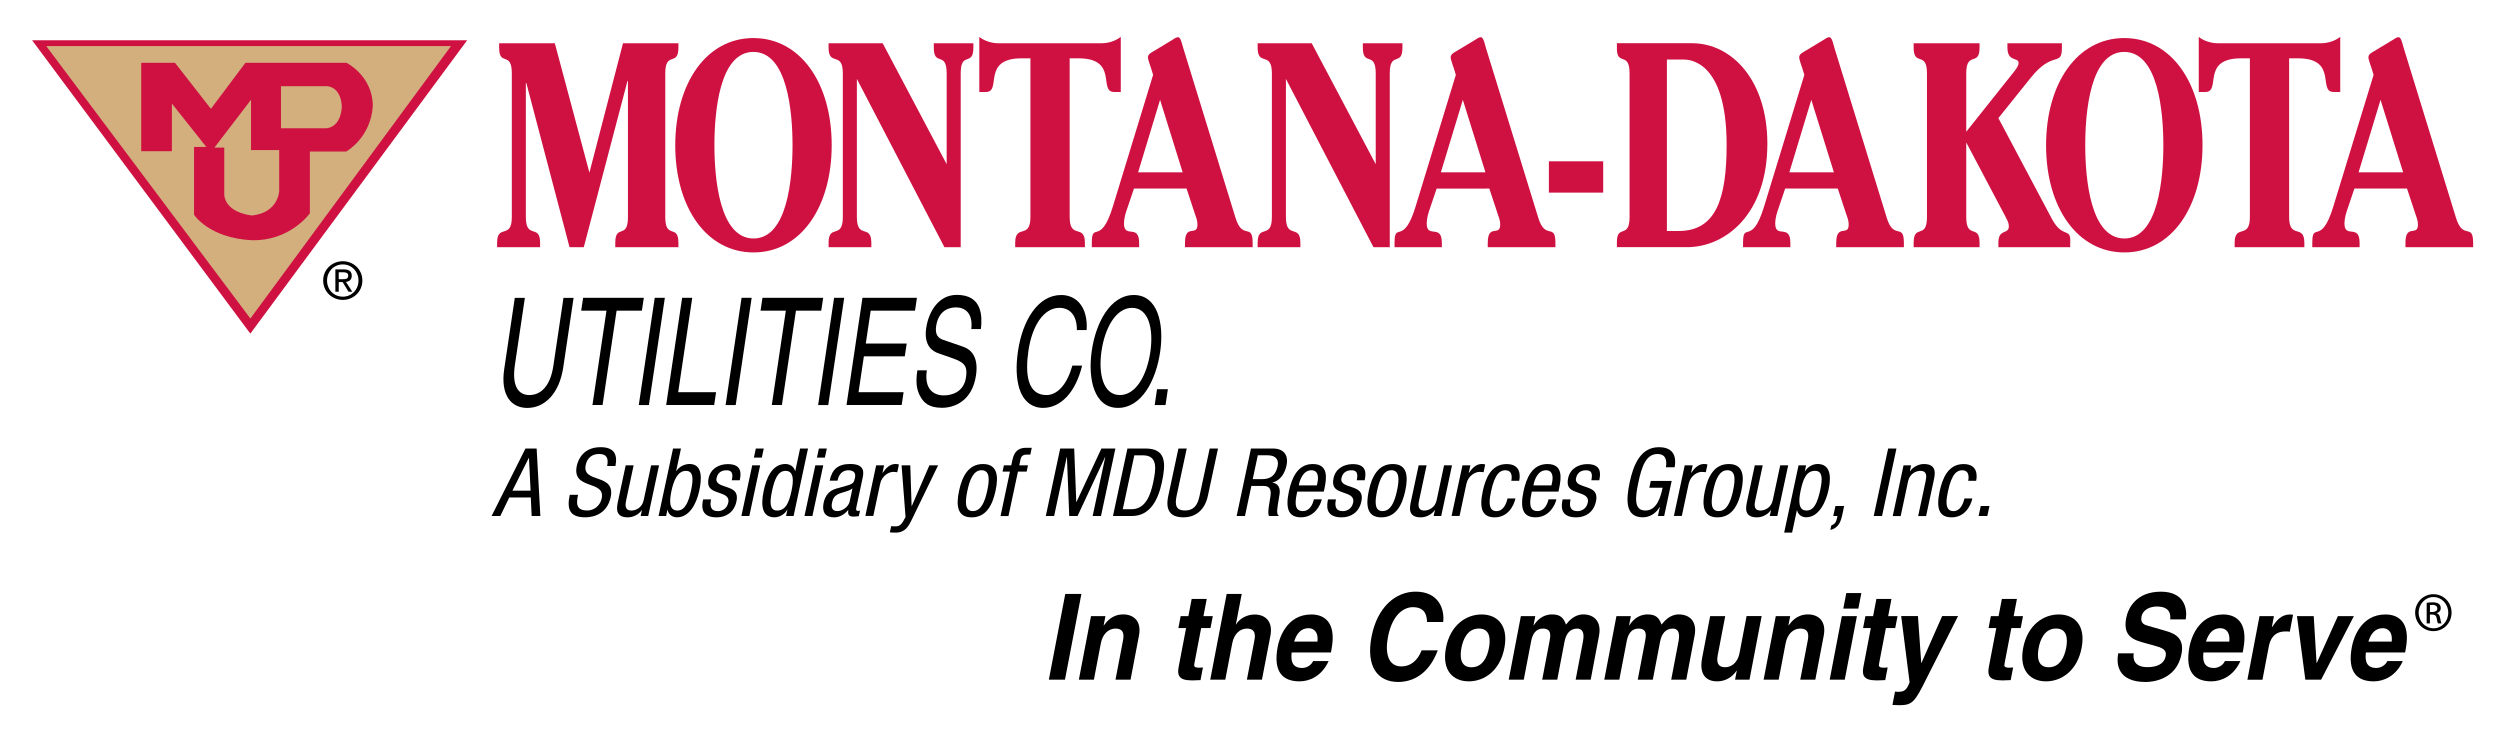 <svg xmlns="http://www.w3.org/2000/svg" xmlns:xlink="http://www.w3.org/1999/xlink" id="Layer_1" x="0px" y="0px" viewBox="0 0 586 172" style="enable-background:new 0 0 586 172;" xml:space="preserve"><style type="text/css">	.st0{fill:#CE1141;}	.st1{fill:#CE1141;stroke:#CE1141;stroke-width:0.33;stroke-miterlimit:3.864;}	.st2{fill:#D3AF7E;}</style><path class="st0" d="M146.03,10.14h12.99v1.02c0,4.56-3.08,0.68-3.08,6.05v33.66c0,5.37,3.08,1.5,3.08,6.05v1.02h-14.8v-1.02 c0-4.56,2.97-0.68,2.97-6.05V18.98h-0.11l-10.24,38.96h-3.34l-10.13-38.49h-0.11v31.42c0,5.37,3.34,1.5,3.34,6.05v1.02h-10.08v-1.02 c0-4.56,3.45-0.68,3.45-6.05V17.21c0-5.37-2.97-1.5-2.97-6.05v-1.02h13.05l8.11,30.33L146.03,10.14z"></path><path class="st0" d="M176.64,55.9c-8.01,0-9.18-14.14-9.18-21.9c0-7.68,1.17-21.83,9.13-21.83c8.01,0,9.18,14.14,9.18,21.9 C185.77,41.76,184.6,55.9,176.64,55.9z M176.64,59.17c10.97,0,18.31-10.54,18.31-25.16c0-14.55-7.34-25.09-18.36-25.09 c-10.97,0-18.31,10.54-18.31,25.16C158.28,48.63,165.62,59.17,176.64,59.17z"></path><path class="st0" d="M221.9,38.49V17.21c0-5.37-3.02-1.5-3.02-6.05v-1.02h9.28v1.02c0,4.56-2.97,0.68-2.97,6.05v40.73h-3.82 L200.85,18.5v32.37c0,5.37,3.39,1.5,3.39,6.05v1.02h-10.02v-1.02c0-4.56,3.34-0.68,3.34-6.05V17.21c0-5.37-3.34-1.5-3.34-6.05v-1.02 h12.68L221.9,38.49z"></path><path class="st0" d="M229.53,8.64c1.28,1.02,3.01,1.5,4.52,1.5h24.14c1.51,0,3.23-0.48,4.52-1.5v12.92h-1.56 c-3.79,0,1.12-7.89-8.36-7.89h-2.06v37.2c0,5.37,3.57,1.5,3.57,6.05v1.02h-16.34v-1.02c0-4.56,3.57-0.68,3.57-6.05v-37.2h-2.06 c-9.48,0-4.57,7.89-8.36,7.89h-1.56V8.64z"></path><path class="st0" d="M271.92,23.4l5.3,17h-10.45L271.92,23.4z M278.13,44.21l2.07,6.26c0.27,0.75,0.48,1.36,0.48,2.18 c0,2.92-2.92-0.34-2.92,4.28v1.02h15.86v-1.02c0-4.83-2.39-0.48-4.03-5.92l-12.25-39.78c-0.32-1.09-0.58-2.52-1.22-2.52 c-0.37,0-1.01,0.41-1.27,0.61l-4.51,2.72c-0.42,0.27-1.27,0.61-1.27,1.43c0,0.48,0.64,2.18,0.74,2.52l0.48,1.56l-9.44,30.87 c-2.86,9.38-4.93,3.33-4.93,8.5v1.02h11.09v-1.02c0-4.56-3.55-0.88-3.55-4.56c0-1.22,0.42-2.58,0.8-3.6l1.54-4.56H278.13z"></path><path class="st0" d="M322.47,38.49V17.21c0-5.37-3.02-1.5-3.02-6.05v-1.02h9.28v1.02c0,4.56-2.97,0.68-2.97,6.05v40.73h-3.82 L301.42,18.5v32.37c0,5.37,3.39,1.5,3.39,6.05v1.02h-10.02v-1.02c0-4.56,3.34-0.68,3.34-6.05V17.21c0-5.37-3.34-1.5-3.34-6.05v-1.02 h12.68L322.47,38.49z"></path><path class="st0" d="M342.89,23.4l5.3,17h-10.45L342.89,23.4z M349.1,44.21l2.07,6.26c0.27,0.75,0.48,1.36,0.48,2.18 c0,2.92-2.92-0.34-2.92,4.28v1.02h15.86v-1.02c0-4.83-2.39-0.48-4.03-5.92L348.3,11.23c-0.32-1.09-0.58-2.52-1.22-2.52 c-0.37,0-1.01,0.41-1.27,0.61l-4.51,2.72c-0.42,0.27-1.27,0.61-1.27,1.43c0,0.48,0.64,2.18,0.74,2.52l0.48,1.56l-9.44,30.87 c-2.86,9.38-4.93,3.33-4.93,8.5v1.02h11.09v-1.02c0-4.56-3.55-0.88-3.55-4.56c0-1.22,0.42-2.58,0.79-3.6l1.54-4.56H349.1z"></path><path class="st0" d="M375.79,37.81v7.34h-12.73v-7.34H375.79z"></path><path class="st0" d="M390.72,13.95h3.87c1.33,0,10.13,0.2,10.13,19.99c0,12.51-2.44,20.2-11.19,20.2h-2.81V13.95z M395.39,57.94 c9.12,0,18.88-7.75,18.88-24.28c0-14.76-8.27-23.53-17.66-23.53H379v1.22c0,4.22,2.97,0.61,2.97,5.85v33.66 c0,5.24-2.97,1.63-2.97,5.85v1.22H395.39z"></path><path class="st0" d="M424.57,23.4l5.3,17h-10.45L424.57,23.4z M430.78,44.21l2.07,6.26c0.27,0.75,0.48,1.36,0.48,2.18 c0,2.92-2.92-0.34-2.92,4.28v1.02h15.86v-1.02c0-4.83-2.39-0.48-4.03-5.92l-12.25-39.78c-0.32-1.09-0.58-2.52-1.22-2.52 c-0.37,0-1.01,0.41-1.27,0.61l-4.51,2.72c-0.42,0.27-1.27,0.61-1.27,1.43c0,0.48,0.64,2.18,0.74,2.52l0.48,1.56l-9.44,30.87 c-2.86,9.38-4.93,3.33-4.93,8.5v1.02h11.09v-1.02c0-4.56-3.55-0.88-3.55-4.56c0-1.22,0.42-2.58,0.79-3.6l1.54-4.56H430.78z"></path><path class="st0" d="M460.89,33.39v17.48c0,5.37,3.12,1.5,3.12,6.05v1.02h-15.45v-1.02c0-4.56,3.12-0.68,3.12-6.05V17.21 c0-5.37-3.12-1.5-3.12-6.05v-1.02h15.45v1.02c0,4.56-3.12,0.68-3.12,6.05v13.67l10.82-13.6c0.39-0.48,1.45-1.7,1.45-2.52 c0-1.43-2.62-0.14-2.62-3.6v-1.02h12.77v1.02c0,4.62-2.06,0.54-7.25,7l-7.64,9.52l12.49,23.53c2.62,4.96,4.57,1.84,4.35,5.71v1.02 h-16.84v-1.02c0-3.47,2.45-1.84,2.45-3.88c0-0.88-0.45-1.56-0.78-2.24L460.89,33.39z"></path><path class="st0" d="M497.96,55.9c-8.01,0-9.18-14.14-9.18-21.9c0-7.68,1.17-21.83,9.13-21.83c8.01,0,9.18,14.14,9.18,21.9 C507.09,41.76,505.92,55.9,497.96,55.9z M497.96,59.17c10.96,0,18.31-10.54,18.31-25.16c0-14.55-7.34-25.09-18.36-25.09 c-10.96,0-18.31,10.54-18.31,25.16C479.6,48.63,486.94,59.17,497.96,59.17z"></path><path class="st0" d="M515.37,8.64c1.28,1.02,3.01,1.5,4.52,1.5h24.14c1.51,0,3.23-0.48,4.52-1.5v12.92h-1.56 c-3.79,0,1.11-7.89-8.36-7.89h-2.06v37.2c0,5.37,3.57,1.5,3.57,6.05v1.02h-16.34v-1.02c0-4.56,3.57-0.68,3.57-6.05v-37.2h-2.06 c-9.48,0-4.57,7.89-8.36,7.89h-1.56V8.64z"></path><path class="st0" d="M558,23.4l5.3,17h-10.45L558,23.4z M564.21,44.21l2.07,6.26c0.27,0.75,0.48,1.36,0.48,2.18 c0,2.92-2.92-0.34-2.92,4.28v1.02h15.86v-1.02c0-4.83-2.39-0.48-4.03-5.92l-12.25-39.78c-0.32-1.09-0.58-2.52-1.22-2.52 c-0.37,0-1.01,0.41-1.27,0.61l-4.51,2.72c-0.42,0.27-1.27,0.61-1.27,1.43c0,0.48,0.64,2.18,0.74,2.52l0.48,1.56l-9.44,30.87 c-2.86,9.38-4.93,3.33-4.93,8.5v1.02h11.09v-1.02c0-4.56-3.55-0.88-3.55-4.56c0-1.22,0.42-2.58,0.79-3.6l1.54-4.56H564.21z"></path><path d="M123.03,69.81l-2.34,15.75c-0.72,4.87,0.76,7.04,3.39,7.04c2.73,0,4.93-2.13,5.63-6.86l2.37-15.92h2.37l-2.42,16.28 c-0.9,6.05-4.27,9.52-8.44,9.52c-3.76,0-6.31-2.97-5.4-9.1l2.48-16.7H123.03z"></path><path d="M150.91,69.81l-0.45,3.01h-5.93l-3.29,22.12h-2.37l3.29-22.12h-5.93l0.45-3.01H150.91z"></path><path d="M155.84,69.81l-3.74,25.13h-2.37l3.74-25.13H155.84z"></path><path d="M162.26,69.81l-3.29,22.12h8.88l-0.45,3.01h-11.25l3.74-25.13H162.26z"></path><path d="M176.19,69.81l-3.74,25.13h-2.37l3.74-25.13H176.19z"></path><path d="M192.95,69.81l-0.45,3.01h-5.93l-3.29,22.12h-2.37l3.29-22.12h-5.93l0.45-3.01H192.95z"></path><path d="M197.88,69.81l-3.74,25.13h-2.37l3.74-25.13H197.88z"></path><path d="M214.93,69.81l-0.45,3.01h-10.39l-1.15,7.7h9.59l-0.45,3.01h-9.59l-1.25,8.4h10.56l-0.45,3.01h-12.93l3.74-25.13H214.93z"></path><path d="M227.67,77.16c0.46-3.88-1.61-5.11-3.58-5.11c-1.49,0-4.09,0.59-4.66,4.41c-0.32,2.13,0.63,2.83,1.6,3.18l4.76,1.64 c2.15,0.77,3.57,2.73,2.98,6.72c-0.89,5.95-4.98,7.59-7.98,7.59c-3.24,0-4.3-1.4-4.93-2.42c-1.2-1.92-1.18-4.03-0.83-6.37h2.22 c-0.68,4.55,1.71,5.88,3.96,5.88c1.71,0,4.68-0.63,5.22-4.23c0.39-2.62-0.34-3.47-3.07-4.45l-3.41-1.19 c-1.09-0.38-3.5-1.54-2.85-5.92c0.58-3.92,2.94-7.77,7.18-7.77c6.12,0,5.95,5.25,5.64,8.01H227.67z"></path><path d="M254.71,77.37h-2.29c0.03-3.46-1.64-5.21-4.1-5.21c-3.78,0-6.41,4.38-7.24,9.94c-0.81,5.42-0.32,10.5,4.2,10.5 c2.63,0,4.87-2.56,6.08-6.9h2.29c-1.56,6.37-5.06,9.91-9.18,9.91c-2.66,0-4.65-1.71-5.51-4.45c-0.76-2.42-0.86-5.35-0.34-8.89 c1.07-7.17,4.66-13.12,10.12-13.12C252.25,69.15,255.04,71.88,254.71,77.37z"></path><path d="M265.35,72.16c3.86,0,5.06,4.83,4.31,10.19c-0.79,5.67-3.43,10.25-7.15,10.25c-3.95,0-5.07-4.97-4.33-10.22 C258.91,77.16,261.43,72.16,265.35,72.16z M265.77,69.15c-5.58,0-8.97,6.65-9.88,13.2c-0.92,6.58,0.6,13.26,6.18,13.26 c5.42,0,8.91-6.26,9.9-13.33C272.88,75.8,271.33,69.15,265.77,69.15z"></path><path d="M273.75,91.23l-0.55,3.71h-2.54l0.55-3.71H273.75z"></path><g>	<polygon class="st1" points="7.86,9.61 109.17,9.61 58.68,77.92 7.86,9.61  "></polygon>	<polygon class="st2" points="10.84,10.8 105.71,10.8 58.69,74.66 10.84,10.8  "></polygon>	<path class="st1" d="M33.27,35.26V14.89h7.67l8.5,10.89l8.17-10.89H81.2c0,0,6.02,3.05,6.02,9.98c-0.49,7.34-6.1,10.48-6.1,10.48  h-8.66v14.6c0,0-4.62,6.44-13.45,6.19c-9.9-0.5-13.36-5.86-13.36-5.86V34.6h3.05L40.12,23.8v11.47H33.27L33.27,35.26z"></path>	<path class="st2" d="M50.26,34.6l8.58-11.22v11.8h6.6v9.57c0,0-0.12,5.11-6.43,5.77c-6.97-0.99-6.44-5.28-6.44-5.28V34.6H50.26  L50.26,34.6z"></path>	<path class="st2" d="M65.86,30.07v-9.86h10.81c0,0,3.22,0,3.46,4.79c-0.33,5.2-3.75,5.07-3.75,5.07H65.86L65.86,30.07z"></path></g><path d="M76.66,65.75c0-2.15,1.62-3.77,3.7-3.77c2.05,0,3.67,1.62,3.67,3.77c0,2.18-1.62,3.79-3.67,3.79 C78.28,69.54,76.66,67.93,76.66,65.75z M80.36,70.3c2.47,0,4.58-1.92,4.58-4.55c0-2.6-2.11-4.52-4.58-4.52 c-2.5,0-4.61,1.92-4.61,4.52C75.75,68.38,77.86,70.3,80.36,70.3z M79.4,66.11h0.91l1.38,2.27h0.89l-1.49-2.3 c0.77-0.1,1.36-0.5,1.36-1.44c0-1.03-0.61-1.49-1.85-1.49h-1.99v5.23h0.79V66.11z M79.4,65.44v-1.62h1.08 c0.55,0,1.14,0.12,1.14,0.77c0,0.8-0.6,0.85-1.27,0.85H79.4z"></path><g>	<path d="M249.63,159.32h-3.78l3.85-20.1h3.78L249.63,159.32z"></path>	<path d="M265,159.32h-3.53l1.73-9.04c0.21-1.09,0.51-2.94-1.73-2.94c-1.56,0-3,1.18-3.43,3.44l-1.63,8.54h-3.53l2.85-14.9h3.38  l-0.42,2.18h0.05c0.65-0.9,1.98-2.58,4.52-2.58c2.62,0,4.34,1.71,3.71,4.98L265,159.32z"></path>	<path d="M282.09,144.42h2.19l-0.54,2.8h-2.19l-1.55,8.09c-0.17,0.87-0.21,1.2,1.23,1.2c0.23,0,0.48-0.03,0.74-0.06l-0.57,2.97  c-0.56,0.03-1.12,0.06-1.67,0.06h-0.45c-3.05,0-3.36-1.29-2.99-3.22l1.73-9.04h-1.81l0.54-2.8h1.81l0.77-4.03h3.53L282.09,144.42z"></path>	<path d="M295.8,159.32h-3.53l1.73-9.04c0.21-1.09,0.51-2.94-1.73-2.94c-1.56,0-3,1.18-3.43,3.44l-1.63,8.54h-3.53l3.85-20.1h3.53  l-1.37,7.14h0.05c0.69-1.23,2.41-2.32,4.33-2.32c2.62,0,4.34,1.71,3.71,4.98L295.8,159.32z"></path>	<path d="M311.43,154.95c-1.62,3.58-4.51,4.76-6.81,4.76c-3.78,0-6.29-2.02-5.12-8.15c0.34-1.79,2-7.53,7.87-7.53  c2.65,0,6.03,1.4,4.73,8.2l-0.13,0.7h-9.2c-0.11,1.12-0.39,3.64,2.45,3.64c0.98,0,2.1-0.56,2.58-1.62H311.43z M308.82,150.39  c0.26-2.41-0.99-3.14-2.12-3.14c-1.66,0-2.77,1.18-3.35,3.14H308.82z"></path>	<path d="M334.5,145.79c-0.07-1.2-0.22-3.47-3.34-3.47c-1.81,0-4.74,1.34-5.83,7.03c-0.69,3.61-0.03,6.86,3.17,6.86  c2.09,0,3.8-1.32,4.73-3.78h3.78c-1.59,4.37-4.75,7.42-9.28,7.42c-4.81,0-7.57-3.61-6.25-10.56c1.34-7.03,5.68-10.61,10.35-10.61  c5.42,0,6.82,4.14,6.45,7.11H334.5z"></path>	<path d="M344.28,159.71c-3.6,0-6.38-2.46-5.35-7.84c1.03-5.38,4.75-7.84,8.35-7.84c3.6,0,6.38,2.46,5.35,7.84  C351.61,157.24,347.89,159.71,344.28,159.71z M346.65,147.33c-2.72,0-3.73,2.63-4.09,4.54c-0.36,1.9-0.36,4.54,2.36,4.54  c2.72,0,3.73-2.63,4.09-4.54C349.37,149.97,349.37,147.33,346.65,147.33z"></path>	<path d="M372.86,159.32h-3.53l1.73-9.04c0.42-2.21-0.32-2.94-1.35-2.94c-1.76,0-2.64,1.29-2.98,3.05l-1.71,8.93h-3.53l1.71-8.96  c0.24-1.26,0.58-3.02-1.54-3.02c-1.66,0-2.44,1.29-2.75,2.91l-1.74,9.07h-3.53l2.85-14.9h3.38l-0.42,2.18h0.05  c0.64-0.98,1.93-2.58,4.3-2.58c1.94,0,2.67,0.78,3.27,2.38c0.59-0.73,1.89-2.38,4.03-2.38c2.62,0,4.33,1.71,3.71,4.98  L372.86,159.32z"></path>	<path d="M395.26,159.32h-3.53l1.73-9.04c0.42-2.21-0.32-2.94-1.35-2.94c-1.76,0-2.64,1.29-2.98,3.05l-1.71,8.93h-3.53l1.71-8.96  c0.24-1.26,0.58-3.02-1.54-3.02c-1.66,0-2.44,1.29-2.75,2.91l-1.74,9.07h-3.53l2.85-14.9h3.38l-0.42,2.18h0.05  c0.64-0.98,1.93-2.58,4.3-2.58c1.94,0,2.67,0.78,3.27,2.38c0.59-0.73,1.89-2.38,4.03-2.38c2.62,0,4.34,1.71,3.71,4.98  L395.26,159.32z"></path>	<path d="M410.08,159.32h-3.38l0.4-2.1h-0.05c-1.11,1.6-2.69,2.49-4.56,2.49c-2.65,0-4.24-1.68-3.51-5.49l1.88-9.8h3.53l-1.77,9.24  c-0.44,2.3,0.68,2.74,1.77,2.74c1.16,0,2.86-0.73,3.37-3.39l1.64-8.6h3.53L410.08,159.32z"></path>	<path d="M425.51,159.32h-3.53l1.73-9.04c0.21-1.09,0.51-2.94-1.73-2.94c-1.56,0-3,1.18-3.43,3.44l-1.63,8.54h-3.53l2.85-14.9h3.38  l-0.42,2.18h0.05c0.65-0.9,1.98-2.58,4.52-2.58c2.62,0,4.34,1.71,3.71,4.98L425.51,159.32z"></path>	<path d="M435.26,144.42l-2.85,14.9h-3.53l2.85-14.9H435.26z M435.6,142.66h-3.53l0.7-3.64h3.53L435.6,142.66z"></path>	<path d="M442.59,144.42h2.19l-0.54,2.8h-2.19l-1.55,8.09c-0.17,0.87-0.21,1.2,1.23,1.2c0.23,0,0.48-0.03,0.74-0.06l-0.57,2.97  c-0.56,0.03-1.12,0.06-1.67,0.06h-0.45c-3.05,0-3.36-1.29-2.99-3.22l1.73-9.04h-1.81l0.54-2.8h1.81l0.77-4.03h3.53L442.59,144.42z"></path>	<path d="M451.56,159.06c-2.72,5.52-3.31,6.24-6.39,6.24c-0.48,0-1.08-0.03-1.58-0.06l0.6-3.14c0.15,0.03,0.37,0.06,0.67,0.06  c1.29,0,2.03-0.2,2.75-2.24l-1.97-15.51h3.93l0.77,10.98h0.05l4.85-10.98h3.73L451.56,159.06z"></path>	<path d="M472,144.42h2.19l-0.54,2.8h-2.19l-1.55,8.09c-0.17,0.87-0.21,1.2,1.23,1.2c0.23,0,0.48-0.03,0.74-0.06l-0.57,2.97  c-0.56,0.03-1.12,0.06-1.67,0.06h-0.45c-3.05,0-3.36-1.29-2.99-3.22l1.73-9.04h-1.81l0.54-2.8h1.81l0.77-4.03h3.53L472,144.42z"></path>	<path d="M479.59,159.71c-3.6,0-6.38-2.46-5.36-7.84c1.03-5.38,4.75-7.84,8.35-7.84c3.6,0,6.38,2.46,5.35,7.84  C486.91,157.24,483.19,159.71,479.59,159.71z M481.95,147.33c-2.72,0-3.73,2.63-4.09,4.54c-0.36,1.9-0.36,4.54,2.36,4.54  c2.72,0,3.73-2.63,4.09-4.54C484.67,149.97,484.67,147.33,481.95,147.33z"></path>	<path d="M500.15,153.13c-0.19,1.12-0.09,3.25,3.21,3.25c1.79,0,3.87-0.48,4.28-2.6c0.3-1.57-0.98-1.99-2.8-2.49l-1.84-0.5  c-2.78-0.76-5.46-1.48-4.62-5.91c0.43-2.24,2.27-6.19,8.14-6.19c5.54,0,6.26,4.03,5.81,6.5h-3.63c0.07-0.9,0.18-3.02-3.13-3.02  c-1.44,0-3.26,0.59-3.61,2.41c-0.3,1.57,0.79,1.9,1.51,2.1l4.18,1.2c2.34,0.67,4.39,1.79,3.7,5.4c-1.16,6.05-6.8,6.58-8.39,6.58  c-6.6,0-6.93-4.23-6.45-6.72H500.15z"></path>	<path d="M525.15,154.95c-1.62,3.58-4.51,4.76-6.81,4.76c-3.78,0-6.29-2.02-5.12-8.15c0.34-1.79,2-7.53,7.87-7.53  c2.65,0,6.03,1.4,4.73,8.2l-0.13,0.7h-9.2c-0.11,1.12-0.39,3.64,2.45,3.64c0.98,0,2.1-0.56,2.58-1.62H525.15z M522.55,150.39  c0.26-2.41-0.99-3.14-2.12-3.14c-1.66,0-2.77,1.18-3.35,3.14H522.55z"></path>	<path d="M529.63,144.42h3.38l-0.49,2.58h0.05c1.02-1.51,2.1-2.97,4.25-2.97c0.23,0,0.45,0.03,0.67,0.06l-0.76,3.98  c-0.29-0.06-0.67-0.06-1-0.06c-2.75,0-3.62,1.9-3.93,3.56l-1.48,7.76h-3.53L529.63,144.42z"></path>	<path d="M544.07,159.32h-3.7l-1.96-14.9h3.93L543,155.4h0.05l4.95-10.98h3.75L544.07,159.32z"></path>	<path d="M563.22,154.95c-1.62,3.58-4.51,4.76-6.81,4.76c-3.78,0-6.29-2.02-5.12-8.15c0.34-1.79,2-7.53,7.87-7.53  c2.65,0,6.03,1.4,4.73,8.2l-0.13,0.7h-9.2c-0.11,1.12-0.39,3.64,2.45,3.64c0.98,0,2.1-0.56,2.58-1.62H563.22z M560.62,150.39  c0.26-2.41-0.99-3.14-2.12-3.14c-1.66,0-2.77,1.18-3.35,3.14H560.62z"></path></g><path d="M570.41,139.28c2.36,0,4.24,1.92,4.24,4.32c0,2.44-1.88,4.34-4.26,4.34c-2.36,0-4.28-1.9-4.28-4.34 c0-2.4,1.92-4.32,4.28-4.32H570.41z M570.39,139.95c-1.9,0-3.46,1.63-3.46,3.65c0,2.05,1.56,3.67,3.48,3.67 c1.92,0.02,3.46-1.61,3.46-3.65c0-2.04-1.54-3.67-3.46-3.67H570.39z M569.58,146.12h-0.77v-4.82c0.4-0.06,0.79-0.12,1.36-0.12 c0.73,0,1.21,0.15,1.5,0.37c0.29,0.21,0.44,0.54,0.44,1c0,0.63-0.42,1.02-0.94,1.17v0.04c0.42,0.08,0.71,0.46,0.81,1.17 c0.12,0.75,0.23,1.04,0.31,1.19h-0.81c-0.12-0.15-0.23-0.6-0.33-1.23c-0.12-0.61-0.42-0.84-1.04-0.84h-0.54V146.12z M569.58,143.45 h0.56c0.63,0,1.17-0.23,1.17-0.83c0-0.42-0.31-0.84-1.17-0.84c-0.25,0-0.42,0.02-0.56,0.04V143.45z"></path><g>	<path d="M123.17,105.13h2.62l0.87,15.82h-2.04l-0.2-4.34h-5.05l-2.1,4.34h-2.04L123.17,105.13z M120.11,115.01h4.26l-0.38-7.65  h-0.05L120.11,115.01z"></path>	<path d="M142.31,109.23c0.36-1.66,0-2.82-1.86-2.82c-1.64,0-2.8,0.89-3.16,2.57c-0.95,4.46,7.08,1.79,5.85,7.58  c-0.79,3.66-3.68,4.7-5.93,4.7c-3.7,0-4.38-1.9-3.66-5.28h1.95c-0.38,1.78-0.67,3.68,2.18,3.68c1.55,0,2.98-1.11,3.35-2.79  c0.96-4.48-7.07-1.88-5.83-7.69c0.31-1.46,1.55-4.36,5.57-4.36c3.01,0,4.06,1.51,3.49,4.41H142.31z"></path>	<path d="M151.94,120.95h-1.77l0.3-1.39h-0.04c-0.72,1.09-2.1,1.71-3.25,1.71c-3.12,0-2.61-2.37-2.32-3.77l1.8-8.42h1.86l-1.75,8.2  c-0.19,0.91-0.44,2.39,1.24,2.39c1,0,2.49-0.66,2.86-2.39l1.75-8.2h1.86L151.94,120.95z"></path>	<path d="M157.76,105.13h1.86l-1.13,5.29h0.04c0.64-1.02,1.91-1.66,3.1-1.66c3.22,0,2.81,3.77,2.28,6.25  c-0.71,3.35-2.47,6.25-5.22,6.25c-1.28,0-2.13-0.89-2.19-1.77h-0.05l-0.31,1.46h-1.77L157.76,105.13z M158.8,119.67  c1.73,0,2.59-1.95,3.17-4.65c0.61-2.84,0.55-4.65-1.18-4.65c-1.99,0-2.89,2.35-3.39,4.65C156.88,117.45,156.8,119.67,158.8,119.67z  "></path>	<path d="M171.54,112.56c0.32-1.51,0.1-2.33-1.26-2.33c-0.6,0-1.96,0.16-2.32,1.82c-0.29,1.4,1.11,1.66,2.47,2.15  c1.34,0.48,2.69,0.99,2.19,3.35c-0.53,2.5-2.42,3.72-4.63,3.72c-4.03,0-3.44-2.99-3.17-4.21h1.86c-0.31,1.44-0.19,2.75,1.63,2.75  c0.6,0,2.03-0.29,2.39-1.97c0.34-1.59-1.05-1.93-2.39-2.41c-1.34-0.48-2.73-0.91-2.2-3.37c0.47-2.22,2.43-3.27,4.49-3.27  c3.46,0,3.08,2.39,2.8,3.79H171.54z"></path>	<path d="M176.32,109.07h1.86l-2.54,11.88h-1.86L176.32,109.07z M177.17,105.13h1.86l-0.46,2.13h-1.86L177.17,105.13z"></path>	<path d="M186.02,120.95h-1.77l0.31-1.46h-0.05c-0.43,0.88-1.66,1.77-2.95,1.77c-2.81,0-3.34-2.51-2.54-6.25  c0.53-2.48,1.73-6.25,5.08-6.25c1.06,0,2.05,0.64,2.26,1.66h0.05l1.13-5.29h1.86L186.02,120.95z M182.15,119.67  c2.06,0,2.81-1.95,3.39-4.65c0.49-2.3,0.6-4.65-1.4-4.65c-1.73,0-2.56,1.81-3.16,4.65C180.37,117.85,180.42,119.67,182.15,119.67z"></path>	<path d="M191.11,109.07h1.86l-2.54,11.88h-1.86L191.11,109.07z M191.95,105.13h1.86l-0.46,2.13h-1.86L191.95,105.13z"></path>	<path d="M194.47,112.66c0.58-2.7,1.99-3.9,4.82-3.9c3.61,0,3.15,2.17,2.88,3.41l-1.42,6.63c-0.1,0.49-0.2,0.96,0.38,0.96  c0.24,0,0.36-0.05,0.47-0.11l-0.29,1.33c-0.14,0.02-0.64,0.11-1.11,0.11c-0.71,0-1.6,0-1.36-1.53h-0.05  c-0.82,1.06-2.11,1.71-3.22,1.71c-2.21,0-2.95-1.33-2.5-3.46c0.36-1.66,1.31-2.81,2.94-3.28l2.66-0.75c1.45-0.42,1.52-0.8,1.74-1.8  c0.24-1.1-0.29-1.75-1.53-1.75c-2.04,0-2.45,1.91-2.54,2.33l-0.02,0.11H194.47z M199.82,114.48c-0.85,0.73-2.52,0.89-3.47,1.4  c-0.68,0.38-1.09,0.84-1.31,1.88c-0.25,1.19-0.01,2.04,1.25,2.04c1.22,0,2.62-1.04,2.88-2.26L199.82,114.48z"></path>	<path d="M205.37,109.07h1.86l-0.38,1.77h0.04c0.78-1.13,1.69-2.08,3.02-2.08c0.38,0,0.63,0.04,0.79,0.13l-0.38,1.81  c-0.17-0.02-0.38-0.09-0.98-0.09c-0.93,0-2.62,0.84-3.04,2.82l-1.6,7.51h-1.86L205.37,109.07z"></path>	<path d="M211.33,109.07h2.04l0.31,9.53h0.05l4.12-9.53h2.04l-6.14,12.68c-0.79,1.64-1.6,3.1-3.83,3.1c-0.73,0-1.03-0.04-1.34-0.07  l0.32-1.46c0.26,0.04,0.61,0.06,1.07,0.06c0.86,0,1.35-0.51,1.71-1.15l0.58-1.04L211.33,109.07z"></path>	<path d="M230.42,108.77c3.43,0,3.66,2.9,2.94,6.25c-0.71,3.35-2.19,6.25-5.61,6.25c-3.44,0-3.66-2.9-2.94-6.25  C225.52,111.67,227,108.77,230.42,108.77z M231.41,115.01c0.55-2.57,0.65-4.79-1.35-4.79c-1.88,0-2.76,2.22-3.3,4.79  c-0.55,2.57-0.65,4.79,1.26,4.79C229.99,119.8,230.86,117.58,231.41,115.01z"></path>	<path d="M236.73,110.54H235l0.31-1.46h1.73l0.3-1.39c0.39-1.8,1.36-2.73,3.16-2.73h1.35l-0.34,1.6h-0.86  c-0.8,0-1.26,0.31-1.44,1.13l-0.29,1.39h2.04l-0.31,1.46h-2.04l-2.22,10.42h-1.86L236.73,110.54z"></path>	<path d="M248.51,105.13h3.28l0.49,12.54h0.04l5.85-12.54h3.28l-3.38,15.82h-1.95l2.96-13.83h-0.04l-6.46,13.83h-1.95l-0.54-13.83  h-0.04l-2.96,13.83h-1.95L248.51,105.13z"></path>	<path d="M264.27,105.13h4.23c4.92,0,4.78,3.54,3.85,7.91c-0.85,3.99-2.69,7.91-7.03,7.91h-4.44L264.27,105.13z M263.18,119.36h2.04  c3.37,0,4.49-3.46,5.09-6.29c0.65-3.06,1.15-6.34-2.39-6.34h-2.04L263.18,119.36z"></path>	<path d="M276.22,105.13h1.95l-2.38,11.12c-0.5,2.33,0.02,3.41,1.95,3.41c2.08,0,2.96-1.2,3.43-3.41l2.38-11.12h1.95l-2.38,11.12  c-0.65,3.03-2.62,5.01-5.72,5.01c-3.17,0-4.26-1.75-3.56-5.01L276.22,105.13z"></path>	<path d="M293.23,105.13h5.12c2.48,0,3.74,1.46,3.21,3.97c-0.37,1.73-1.36,3.54-3.29,3.99l-0.01,0.04c1.34,0.16,1.88,1.29,1.68,2.64  l-0.44,2.7c-0.28,1.75-0.09,2.19,0.31,2.48h-2.35c-0.26-0.33-0.16-1.51-0.04-2.28l0.39-2.46c0.31-2.17-0.86-2.31-1.85-2.31h-2.64  l-1.5,7.05h-1.95L293.23,105.13z M293.64,112.31h1.93c1.15,0,3.26,0,3.91-3.06c0.33-1.55-0.5-2.53-2.32-2.53h-2.33L293.64,112.31z"></path>	<path d="M304.06,115.24c-0.38,1.81-0.97,4.56,1.31,4.56c1.77,0,2.41-1.86,2.6-2.75h1.86c-0.27,1.26-1.65,4.21-4.89,4.21  c-2.9,0-3.69-2.02-2.82-6.09c0.64-2.97,1.95-6.4,5.6-6.4c3.63,0,3.29,3.17,2.74,5.71l-0.16,0.75H304.06z M308.67,113.77l0.14-0.64  c0.28-1.33,0.2-2.9-1.44-2.9c-1.95,0-2.69,2.4-2.84,3.11l-0.09,0.44H308.67z"></path>	<path d="M318.02,112.56c0.32-1.51,0.1-2.33-1.26-2.33c-0.6,0-1.96,0.16-2.32,1.82c-0.3,1.4,1.11,1.66,2.47,2.15  c1.34,0.48,2.69,0.99,2.19,3.35c-0.53,2.5-2.41,3.72-4.63,3.72c-4.03,0-3.44-2.99-3.18-4.21h1.86c-0.31,1.44-0.19,2.75,1.63,2.75  c0.59,0,2.03-0.29,2.39-1.97c0.34-1.59-1.05-1.93-2.38-2.41c-1.34-0.48-2.73-0.91-2.2-3.37c0.47-2.22,2.43-3.27,4.49-3.27  c3.46,0,3.08,2.39,2.8,3.79H318.02z"></path>	<path d="M326.46,108.77c3.43,0,3.65,2.9,2.94,6.25c-0.71,3.35-2.2,6.25-5.61,6.25c-3.44,0-3.66-2.9-2.94-6.25  C321.56,111.67,323.05,108.77,326.46,108.77z M327.46,115.01c0.55-2.57,0.64-4.79-1.35-4.79c-1.88,0-2.76,2.22-3.31,4.79  c-0.55,2.57-0.65,4.79,1.26,4.79C326.03,119.8,326.9,117.58,327.46,115.01z"></path>	<path d="M337.82,120.95h-1.77l0.3-1.39h-0.05c-0.72,1.09-2.1,1.71-3.25,1.71c-3.13,0-2.62-2.37-2.32-3.77l1.8-8.42h1.86l-1.75,8.2  c-0.19,0.91-0.44,2.39,1.24,2.39c1,0,2.49-0.66,2.86-2.39l1.75-8.2h1.86L337.82,120.95z"></path>	<path d="M342.8,109.07h1.86l-0.38,1.77h0.04c0.78-1.13,1.69-2.08,3.02-2.08c0.38,0,0.63,0.04,0.79,0.13l-0.38,1.81  c-0.17-0.02-0.38-0.09-0.98-0.09c-0.93,0-2.62,0.84-3.05,2.82l-1.6,7.51h-1.87L342.8,109.07z"></path>	<path d="M354.25,112.69c0.25-1.16,0.06-2.46-1.36-2.46c-1.15,0-2.45,0.58-3.38,4.92c-0.33,1.55-0.97,4.66,1.26,4.66  c1.6,0,2.31-1.69,2.59-2.97h1.86c-0.4,1.88-1.88,4.43-4.85,4.43c-2.9,0-3.69-2.02-2.82-6.09c0.63-2.97,1.94-6.4,5.6-6.4  c3.24,0,3.24,2.55,2.95,3.92H354.25z"></path>	<path d="M359.05,115.24c-0.38,1.81-0.98,4.56,1.31,4.56c1.78,0,2.41-1.86,2.6-2.75h1.86c-0.27,1.26-1.65,4.21-4.89,4.21  c-2.9,0-3.69-2.02-2.82-6.09c0.64-2.97,1.95-6.4,5.61-6.4c3.63,0,3.28,3.17,2.74,5.71l-0.16,0.75H359.05z M363.66,113.77l0.14-0.64  c0.29-1.33,0.2-2.9-1.44-2.9c-1.95,0-2.68,2.4-2.83,3.11l-0.1,0.44H363.66z"></path>	<path d="M373.01,112.56c0.32-1.51,0.1-2.33-1.26-2.33c-0.6,0-1.96,0.16-2.32,1.82c-0.3,1.4,1.11,1.66,2.47,2.15  c1.34,0.48,2.69,0.99,2.19,3.35c-0.54,2.5-2.41,3.72-4.63,3.72c-4.04,0-3.44-2.99-3.18-4.21h1.86c-0.31,1.44-0.19,2.75,1.63,2.75  c0.6,0,2.03-0.29,2.4-1.97c0.34-1.59-1.05-1.93-2.39-2.41c-1.34-0.48-2.73-0.91-2.2-3.37c0.47-2.22,2.43-3.27,4.49-3.27  c3.46,0,3.08,2.39,2.8,3.79H373.01z"></path>	<path d="M390.49,109.52c0.27-1.66-0.05-3.1-1.98-3.1c-2.7,0-3.69,2.97-4.47,6.63c-0.78,3.65-1.06,6.62,1.64,6.62  c2.7,0,3.59-3.24,4.04-5.34h-3.12l0.34-1.6h4.9l-1.76,8.22h-1.46l0.46-2.15h-0.04c-0.71,1.35-2.21,2.46-3.94,2.46  c-4.12,0-4-3.97-3.1-8.22c0.86-3.99,2.49-8.22,6.86-8.22c4.54,0,3.82,3.88,3.67,4.7H390.49z"></path>	<path d="M394.9,109.07h1.86l-0.38,1.77h0.04c0.78-1.13,1.69-2.08,3.02-2.08c0.37,0,0.63,0.04,0.79,0.13l-0.39,1.81  c-0.17-0.02-0.38-0.09-0.98-0.09c-0.93,0-2.62,0.84-3.04,2.82l-1.6,7.51h-1.86L394.9,109.07z"></path>	<path d="M405.24,108.77c3.44,0,3.66,2.9,2.94,6.25c-0.71,3.35-2.2,6.25-5.61,6.25c-3.43,0-3.66-2.9-2.94-6.25  C400.34,111.67,401.83,108.77,405.24,108.77z M406.23,115.01c0.55-2.57,0.65-4.79-1.35-4.79c-1.89,0-2.76,2.22-3.31,4.79  c-0.55,2.57-0.65,4.79,1.26,4.79C404.81,119.8,405.68,117.58,406.23,115.01z"></path>	<path d="M416.6,120.95h-1.77l0.3-1.39h-0.04c-0.72,1.09-2.09,1.71-3.25,1.71c-3.13,0-2.62-2.37-2.32-3.77l1.8-8.42h1.86l-1.75,8.2  c-0.19,0.91-0.44,2.39,1.24,2.39c1,0,2.49-0.66,2.86-2.39l1.75-8.2h1.87L416.6,120.95z"></path>	<path d="M421.58,109.07h1.77l-0.31,1.46h0.04c0.43-0.89,1.66-1.77,2.95-1.77c2.81,0,3.34,2.51,2.59,6.02  c-0.57,2.7-2.18,6.47-5.26,6.47c-1.06,0-1.92-0.64-2.13-1.66h-0.04l-1.12,5.25h-1.86L421.58,109.07z M423.46,119.67  c1.73,0,2.56-1.82,3.22-4.88c0.56-2.62,0.5-4.43-1.23-4.43c-2.06,0-2.81,1.95-3.38,4.65C421.57,117.32,421.47,119.67,423.46,119.67  z"></path>	<path d="M430.23,118.6h2.04l-0.41,1.93c-0.36,1.69-0.82,3.19-2.83,3.7l0.22-1.04c0.86-0.37,1.15-0.82,1.34-1.71l0.11-0.53h-0.98  L430.23,118.6z"></path>	<path d="M442.58,105.13h1.95l-3.38,15.82h-1.95L442.58,105.13z"></path>	<path d="M446.19,109.07h1.77l-0.29,1.4h0.04c0.72-1.08,2.1-1.7,3.25-1.7c3.12,0,2.62,2.37,2.32,3.77l-1.8,8.42h-1.86l1.75-8.2  c0.19-0.91,0.45-2.39-1.24-2.39c-0.99,0-2.49,0.66-2.86,2.39l-1.75,8.2h-1.86L446.19,109.07z"></path>	<path d="M461.34,112.69c0.25-1.16,0.06-2.46-1.36-2.46c-1.15,0-2.45,0.58-3.37,4.92c-0.33,1.55-0.98,4.66,1.26,4.66  c1.6,0,2.31-1.69,2.59-2.97h1.86c-0.4,1.88-1.88,4.43-4.85,4.43c-2.9,0-3.69-2.02-2.82-6.09c0.64-2.97,1.95-6.4,5.6-6.4  c3.24,0,3.25,2.55,2.96,3.92H461.34z"></path>	<path d="M464.29,118.6h2.04l-0.5,2.35h-2.04L464.29,118.6z"></path></g></svg>